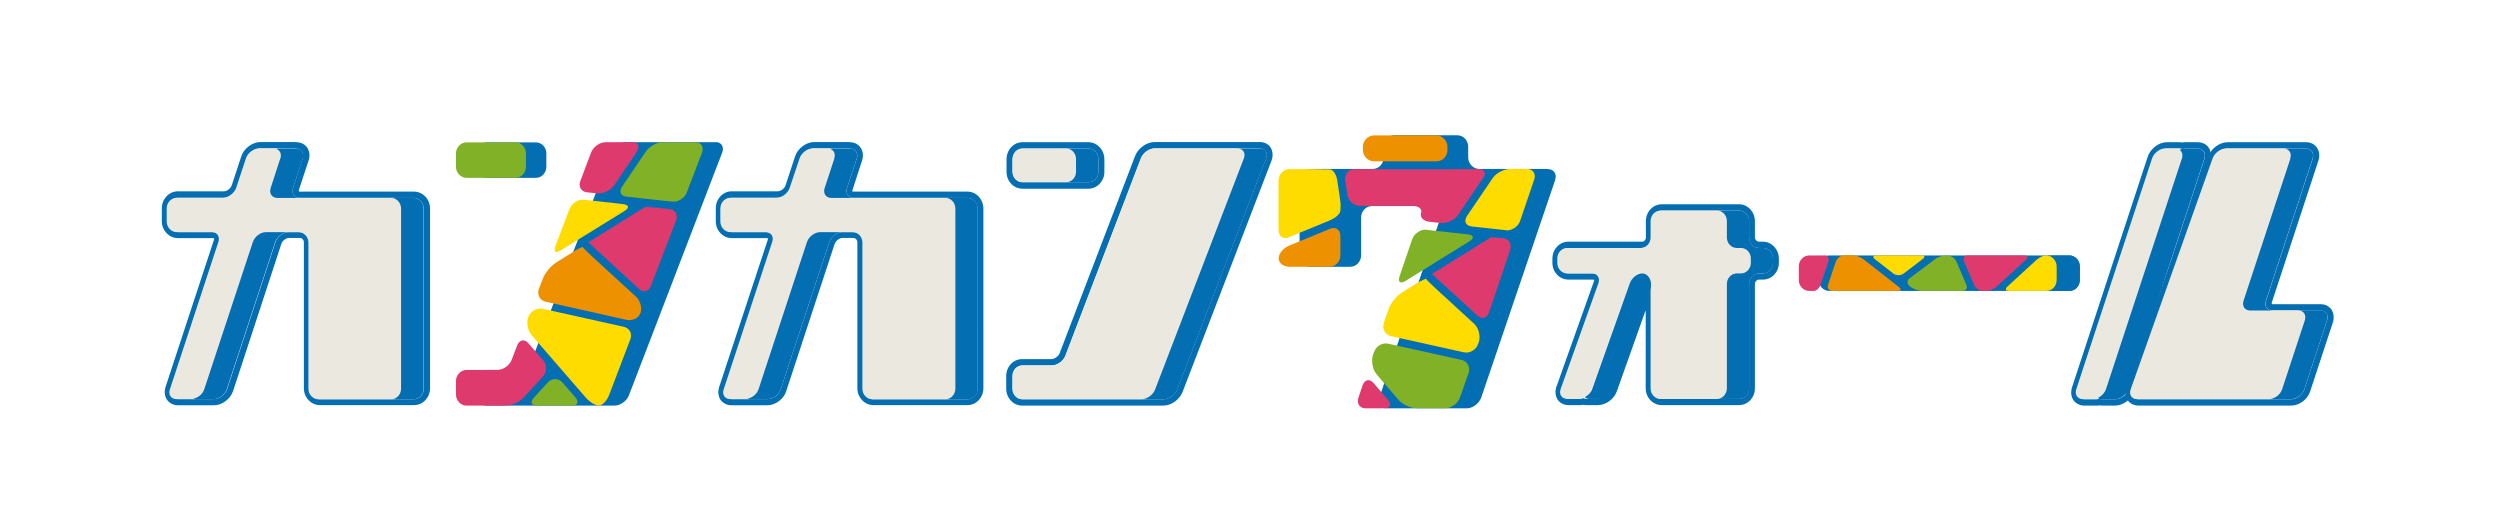 <?xml version="1.0" encoding="UTF-8"?><svg id="_レイヤー_2" xmlns="http://www.w3.org/2000/svg" viewBox="0 0 154.34 32.24"><defs><style>.cls-1{fill:#036eb2;}.cls-2{fill:#ebe9df;}.cls-3{fill:#ed9100;}.cls-4{fill:#fff;}.cls-5{fill:#ffdc00;}.cls-6{fill:#80b127;}.cls-7{fill:#de3a6d;}</style></defs><g id="DESIGN"><g><rect class="cls-4" x="0" width="154.34" height="32.24"/><g><g><path class="cls-1" d="M44.19,8.78h-5.56c-.36,0-.75,.29-.89,.64l-4.9,12.79c-.13,.35-.54,.63-.89,.63h-1.9c-.36,0-.65,.31-.65,.68v.83c0,.38,.29,.69,.65,.69h7.89c.36,0,.76-.29,.89-.64l5.76-14.99c.13-.35-.06-.64-.41-.64Z"/><path class="cls-1" d="M30.06,10.98h3.02c.36,0,.65-.31,.65-.69v-.82c0-.38-.29-.68-.65-.68h-3.02c-.36,0-.65,.31-.65,.68v.82c0,.38,.29,.69,.65,.69Z"/><path class="cls-1" d="M95.55,10.43h-4.23c-.37,0-.68-.33-.68-.71v-.66c0-.38-.29-.71-.67-.71h-3.88c-.37,0-.67,.33-.67,.71v.66c0,.39-.3,.71-.67,.71h-3.84c-.38,0-.68,.31-.68,.7v4.63c0,.39,.3,.71,.68,.71h2.45c.37,0,.67-.32,.67-.71v-2.34c0-.39,.31-.7,.68-.7h3.79c.37,0,.58,.29,.45,.66l-3.79,11.15c-.12,.38,.08,.68,.45,.68h4.94c.36,0,.77-.3,.9-.68l4.56-13.42c.12-.37-.08-.67-.45-.67Z"/></g><g><path class="cls-1" d="M18.26,9.17c.34,0,.53,.27,.42,.62l-.59,1.82c-.11,.33,.08,.61,.41,.61h7.04c.34,0,.62,.3,.62,.66v11.12c0,.35-.27,.65-.62,.65h-5.81c-.34,0-.62-.29-.62-.65V14.98c0-.36-.27-.65-.61-.65h-.67c-.34,0-.72,.28-.82,.61l-2.99,9.09c-.12,.34-.49,.61-.82,.61h-2.22c-.34,0-.53-.27-.41-.61l3-9.09c.11-.33-.07-.61-.42-.61h-2.16c-.34,0-.62-.3-.62-.66v-.8c0-.36,.28-.66,.62-.66h2.85c.34,0,.7-.28,.81-.61l.6-1.82c.12-.34,.49-.62,.83-.62h2.21m0-.39h-2.21c-.5,0-1.02,.39-1.18,.87l-.6,1.82c-.07,.18-.29,.35-.47,.35h-2.85c-.54,0-.99,.47-.99,1.05v.8c0,.57,.45,1.04,.99,1.04h2.16c.06,0,.08,.01,.08,.02,0,0,0,.03-.01,.08l-2.99,9.09c-.09,.28-.06,.57,.09,.79,.15,.21,.4,.34,.68,.34h2.22c.49,0,1.01-.38,1.18-.88l2.98-9.09c.06-.19,.29-.36,.47-.36h.67c.14,0,.25,.12,.25,.26v9.02c0,.57,.44,1.04,.99,1.04h5.81c.55,0,.99-.47,.99-1.04V12.88c0-.58-.44-1.05-.99-1.05h-7.04c-.05,0-.06-.01-.07-.01,0,0,0-.03,0-.09l.6-1.82c.1-.28,.06-.57-.08-.79-.15-.22-.4-.34-.68-.34h0Z"/><path class="cls-1" d="M52.47,9.17c.34,0,.54,.27,.42,.62l-.6,1.82c-.11,.33,.08,.61,.41,.61h7.04c.33,0,.61,.3,.61,.66v11.12c0,.35-.28,.65-.61,.65h-5.82c-.34,0-.61-.29-.61-.65V14.98c0-.36-.28-.65-.61-.65h-.68c-.34,0-.71,.28-.82,.61l-3,9.09c-.11,.34-.48,.61-.82,.61h-2.21c-.34,0-.53-.27-.42-.61l3-9.09c.11-.33-.07-.61-.41-.61h-2.17c-.34,0-.62-.3-.62-.66v-.8c0-.36,.28-.66,.62-.66h2.84c.34,0,.71-.28,.82-.61l.61-1.82c.11-.34,.48-.62,.82-.62h2.21m0-.39h-2.21c-.49,0-1.01,.39-1.17,.87l-.6,1.82c-.06,.18-.29,.35-.48,.35h-2.84c-.54,0-.98,.47-.98,1.05v.8c0,.57,.44,1.04,.98,1.04h2.17s.06,.01,.07,.02c0,0,0,.03-.01,.08l-3,9.09c-.09,.28-.06,.57,.08,.79,.15,.21,.4,.34,.68,.34h2.21c.5,0,1.02-.38,1.17-.88l2.99-9.09c.07-.19,.3-.36,.47-.36h.68c.14,0,.25,.12,.25,.26v9.02c0,.57,.45,1.04,.98,1.04h5.82c.54,0,.98-.47,.98-1.04V12.88c0-.58-.44-1.05-.98-1.05h-7.04s-.06-.01-.06-.01c0,0-.02-.03,0-.09l.59-1.82c.09-.28,.07-.57-.09-.79-.14-.22-.39-.34-.68-.34h0Z"/><path class="cls-1" d="M107.37,13c.34,0,.61,.29,.61,.65v1.01c0,.36,.27,.65,.61,.65h.25c.33,0,.61,.29,.61,.65v.27c0,.36-.28,.65-.61,.65h-.25c-.34,0-.61,.29-.61,.65v6.45c0,.35-.28,.65-.61,.65h-4.77c-.34,0-.62-.29-.62-.65v-6.45c0-.1-.03-.19-.06-.28-.05,.07-.09,.15-.12,.23l-2.32,6.53c-.13,.34-.5,.61-.84,.61h-.69c-.08,0-.15-.01-.2-.04-.07,.03-.14,.04-.22,.04h-.7c-.33,0-.51-.27-.4-.61l2.32-6.53c.12-.33-.06-.6-.4-.6h-1.53c-.33,0-.61-.29-.61-.65v-.27c0-.35,.28-.65,.61-.65h4.55c.34,0,.61-.29,.61-.65v-1.01c0-.35,.28-.65,.62-.65h4.77m0-.39h-4.77c-.55,0-.99,.47-.99,1.04v1.01c0,.14-.1,.26-.24,.26h-4.55c-.54,0-.98,.47-.98,1.04v.27c0,.57,.44,1.03,.98,1.03h1.53s.07,.01,.07,.02h0s0,.02-.01,.07l-2.32,6.52c-.1,.29-.07,.57,.07,.8,.14,.21,.39,.34,.67,.34h.7c.08,0,.15,0,.21-.02,.06,.02,.14,.02,.21,.02h.69c.5,0,1.01-.37,1.18-.86l1.78-5.01v4.84c0,.57,.45,1.03,.99,1.03h4.77c.54,0,.98-.46,.98-1.03v-6.45c0-.14,.12-.27,.25-.27h.25c.54,0,.98-.46,.98-1.03v-.27c0-.57-.45-1.04-.98-1.04h-.25c-.13,0-.25-.12-.25-.26v-1.01c0-.57-.44-1.04-.98-1.04h0Z"/><path class="cls-1" d="M135.68,9.17c.34,0,.53,.27,.42,.62l-4.69,14.25c-.11,.34-.48,.61-.82,.61h-.79c-.06,0-.12-.01-.17-.03-.06,.01-.1,.03-.15,.03h-.79c-.34,0-.54-.27-.42-.61l4.69-14.25c.11-.34,.48-.62,.81-.62h.8c.07,0,.12,.01,.17,.03,.05,0,.1-.03,.16-.03h.79m0-.39h-.79c-.06,0-.12,0-.15,.02-.05,0-.12-.02-.18-.02h-.8c-.49,0-1,.39-1.17,.87l-4.68,14.26c-.09,.28-.06,.57,.08,.79,.15,.21,.4,.34,.68,.34h.79c.06,0,.11,0,.15-.02,.05,.02,.11,.02,.17,.02h.79c.49,0,1.01-.38,1.17-.88l4.69-14.25c.09-.28,.06-.57-.08-.79-.15-.22-.4-.34-.68-.34h0Z"/><path class="cls-1" d="M142.36,9.17c.34,0,.52,.27,.42,.62l-2.88,8.77c-.12,.34,.07,.61,.41,.61h2.94c.34,0,.53,.28,.41,.62l-1.4,4.25c-.1,.34-.48,.61-.82,.61h-9.42c-.34,0-.52-.27-.4-.61l5.07-14.26c.12-.33,.48-.61,.83-.61h4.84m0-.39h-4.84c-.49,0-1.01,.38-1.18,.87l-5.07,14.26c-.1,.28-.07,.57,.08,.79,.14,.21,.39,.34,.68,.34h9.42c.5,0,1.01-.38,1.17-.88l1.4-4.25c.09-.27,.06-.57-.08-.79-.15-.22-.39-.34-.68-.34h-2.94c-.05,0-.07-.02-.07-.02,0,0,0-.03,0-.08l2.88-8.77c.09-.28,.06-.57-.09-.79-.14-.22-.4-.34-.67-.34h0Z"/><path class="cls-1" d="M77.78,9.17c.34,0,.51,.27,.38,.61l-5.49,14.27c-.12,.34-.5,.6-.84,.6h-8.72c-.33,0-.61-.29-.61-.65v-.79c0-.36,.28-.65,.61-.65h1.81c.34,0,.73-.27,.85-.61l4.66-12.18c.13-.34,.52-.61,.85-.61h6.48m0-.39h-6.48c-.49,0-1.01,.37-1.2,.85l-4.66,12.18c-.07,.19-.32,.37-.51,.37h-1.81c-.54,0-.98,.46-.98,1.04v.79c0,.57,.44,1.04,.98,1.04h8.72c.48,0,1-.36,1.19-.85l5.49-14.28c.1-.27,.08-.57-.05-.79-.14-.23-.39-.35-.68-.35h0Z"/><path class="cls-1" d="M67.19,9.17c.35,0,.62,.29,.62,.65v.79c0,.35-.27,.64-.62,.64h-4.07c-.33,0-.61-.29-.61-.64v-.79c0-.36,.28-.65,.61-.65h4.07m0-.39h-4.07c-.54,0-.98,.47-.98,1.05v.79c0,.57,.44,1.03,.98,1.03h4.07c.55,0,.99-.47,.99-1.03v-.79c0-.57-.44-1.05-.99-1.05h0Z"/></g><g><path class="cls-2" d="M24.35,12.22c.34,0,.62,.3,.62,.66v11.12c0,.35-.29,.65-.62,.65h-4.69c-.34,0-.62-.29-.62-.65V14.98c0-.36-.28-.65-.62-.65h-1.79c-.34,0-.71,.28-.82,.61l-3,9.09c-.11,.34-.48,.61-.81,.61h-1.1c-.34,0-.53-.27-.41-.61l2.99-9.09c.11-.33-.07-.61-.41-.61h-2.16c-.34,0-.62-.3-.62-.66v-.8c0-.36,.28-.66,.62-.66h2.84c.34,0,.71-.28,.83-.61l.6-1.82c.11-.34,.48-.62,.82-.62h1.11c.34,0,.53,.27,.41,.62l-.6,1.82c-.1,.33,.08,.61,.42,.61h7.03Z"/><path class="cls-2" d="M58.55,12.22c.35,0,.62,.3,.62,.66v11.12c0,.35-.27,.65-.62,.65h-4.69c-.34,0-.62-.29-.62-.65V14.98c0-.36-.27-.65-.61-.65h-1.8c-.34,0-.71,.28-.82,.61l-3,9.09c-.11,.34-.47,.61-.82,.61h-1.1c-.34,0-.53-.27-.41-.61l2.99-9.09c.12-.33-.07-.61-.42-.61h-2.16c-.34,0-.62-.3-.62-.66v-.8c0-.36,.28-.66,.62-.66h2.84c.34,0,.71-.28,.82-.61l.61-1.82c.11-.34,.48-.62,.82-.62h1.09c.34,0,.53,.27,.42,.62l-.6,1.82c-.11,.33,.08,.61,.41,.61h7.03Z"/><g><path class="cls-2" d="M76.59,9.17c.34,0,.52,.27,.39,.61l-5.48,14.27c-.14,.34-.51,.6-.85,.6h-7.52c-.33,0-.61-.29-.61-.65v-.79c0-.36,.28-.65,.61-.65h1.81c.34,0,.73-.27,.85-.61l4.66-12.18c.13-.34,.52-.61,.85-.61h5.29Z"/><path class="cls-2" d="M66.62,10.61c0,.35-.28,.64-.62,.64h-2.88c-.33,0-.61-.29-.61-.64v-.79c0-.36,.28-.65,.61-.65h2.88c.34,0,.62,.29,.62,.65v.79Z"/></g><path class="cls-2" d="M106.79,14.66c0,.36,.27,.65,.61,.65h.25c.35,0,.62,.29,.62,.65v.27c0,.36-.28,.65-.62,.65h-.25c-.34,0-.61,.29-.61,.65v6.45c0,.35-.28,.65-.62,.65h-3.66c-.34,0-.61-.29-.61-.65v-6.45c0-.36-.25-.65-.54-.65s-.64,.27-.75,.6l-2.33,6.53c-.12,.34-.5,.61-.84,.61h-.69c-.34,0-.52-.27-.4-.61l2.33-6.53c.11-.33-.07-.6-.4-.6h-1.53c-.34,0-.61-.29-.61-.65v-.27c0-.35,.27-.65,.61-.65h4.54c.33,0,.61-.29,.61-.65v-1.01c0-.35,.27-.65,.61-.65h3.66c.34,0,.62,.29,.62,.65v1.01Z"/><path class="cls-1" d="M128.4,17.28c0,.38-.29,.68-.64,.68h-14.83c-.37,0-.65-.31-.65-.68v-.83c0-.37,.28-.68,.65-.68h14.83c.35,0,.64,.31,.64,.68v.83Z"/><path class="cls-2" d="M130.21,24.03c-.11,.34-.48,.61-.82,.61h-.8c-.33,0-.52-.27-.41-.61l4.68-14.25c.12-.34,.48-.62,.82-.62h.8c.34,0,.53,.27,.42,.62l-4.69,14.25Zm11.85-4.87c.34,0,.52,.28,.41,.62l-1.4,4.25c-.11,.34-.48,.61-.82,.61h-8.31c-.34,0-.52-.27-.4-.61l5.06-14.26c.12-.33,.5-.61,.84-.61h3.73c.34,0,.52,.27,.41,.62l-2.88,8.77c-.11,.34,.07,.61,.42,.61h2.94Z"/><path class="cls-5" d="M32.62,19.55c-.13,.35-.05,.85,.2,1.14l3.33,3.84c.24,.28,.61,.51,.82,.51s.49-.29,.63-.64l1.31-3.44c.14-.35-.03-.69-.38-.78l-5.03-1.12c-.34-.07-.74,.14-.87,.49Z"/><path class="cls-7" d="M39.32,9.34c.2-.31,.08-.56-.27-.56h-1.67c-.35,0-.76,.29-.89,.64l-.66,1.75c-.14,.34,.05,.66,.4,.7l.64,.07c.35,.04,.82-.18,1.03-.47l1.43-2.12Z"/><path class="cls-6" d="M32.47,9.47c0-.38-.29-.68-.65-.68h-3.02c-.35,0-.65,.31-.65,.68v.82c0,.38,.29,.69,.65,.69h3.02c.36,0,.65-.31,.65-.69v-.82Z"/><path class="cls-6" d="M32.96,24.55c-.25,.27-.16,.49,.2,.49h2.15c.36,0,.45-.23,.21-.51l-.8-.92c-.23-.27-.63-.28-.89-.01l-.87,.95Z"/><path class="cls-6" d="M40.91,8.78c-.35,0-.81,.25-1.03,.56l-1.47,2.18c-.21,.3-.09,.59,.27,.62l2.83,.31c.35,.04,.75-.22,.88-.55l.95-2.47c.13-.35-.05-.64-.4-.64h-2.04Z"/><path class="cls-7" d="M32.62,21.19c-.24-.28-.55-.22-.69,.13l-.34,.89c-.13,.35-.53,.63-.89,.63h-1.9c-.35,0-.65,.31-.65,.68v.83c0,.38,.29,.69,.65,.69h2.42c.36,0,.86-.22,1.1-.49l1.2-1.31c.25-.27,.25-.71,.02-.99l-.93-1.07Z"/><path class="cls-7" d="M39.83,12.78s-.27,.16-.57,.35l-2.38,1.48c-.32,.2-.56,.35-.56,.35,0,0,.23,.2,.5,.46l2.63,2.42c.27,.25,.6,.16,.73-.18l1.56-4.05c.13-.35-.05-.67-.4-.7l-.82-.09c-.35-.03-.67-.05-.67-.03Z"/><path class="cls-5" d="M36.04,12.33c-.35-.04-.74,.22-.88,.57l-.87,2.29c-.13,.35,0,.47,.31,.28l3.96-2.45c.31-.19,.27-.37-.09-.42l-2.43-.27Z"/><path class="cls-3" d="M35.97,15.24s-.27,.1-.57,.3l-1.07,.67c-.31,.19-.67,.63-.81,.97l-.25,.65c-.13,.35,.05,.7,.39,.79l5.03,1.13c.35,.07,.73-.11,.85-.42,.11-.31,0-.75-.27-1.01l-2.75-2.52c-.27-.25-.54-.52-.55-.55Z"/><path class="cls-5" d="M92.96,14.22c.37,.04,.77-.23,.89-.59l.86-2.53c.13-.37-.06-.67-.44-.67h-1.05c-.37,0-.85,.25-1.07,.57l-1.58,2.33c-.21,.31-.1,.6,.28,.65l2.11,.23Z"/><path class="cls-3" d="M78.94,15.96c0,.28,.3,.51,.68,.51h2.46c.37,0,.67-.32,.67-.71v-1.19c0-.39-.29-.59-.63-.45l-2.55,1.05c-.34,.14-.63,.48-.63,.78Z"/><path class="cls-6" d="M84.76,21.91c-.12,.37-.02,.9,.22,1.19l1.35,1.58c.25,.29,.75,.52,1.12,.52h1.8c.36,0,.77-.3,.89-.68l.52-1.48c.13-.38-.07-.74-.43-.82l-4.52-1c-.37-.09-.76,.15-.88,.51l-.07,.18Z"/><path class="cls-3" d="M89.36,9.07c0-.38-.31-.71-.67-.71h-3.87c-.37,0-.68,.33-.68,.71v.18c0,.39,.31,.71,.68,.71h3.87c.37,0,.67-.31,.67-.71v-.18Z"/><path class="cls-5" d="M88.04,17.2s-.27,.11-.6,.3l-.92,.58c-.31,.19-.68,.66-.8,1.02l-.29,.83c-.12,.36,.08,.73,.43,.82l4.51,1c.36,.08,.76-.15,.88-.51l.04-.11c.13-.37,0-.88-.28-1.14l-2.42-2.22c-.28-.26-.56-.53-.56-.57Z"/><path class="cls-7" d="M92.04,14.65s-.27,.18-.59,.37l-2.48,1.54c-.31,.2-.57,.35-.57,.35,0,0,.24,.22,.52,.48l2.28,2.09c.28,.26,.6,.17,.73-.2l1.3-3.84c.12-.37-.07-.7-.44-.74h-.06c-.36-.04-.69-.05-.7-.05Z"/><path class="cls-7" d="M83.87,24.53c-.13,.38,.07,.68,.44,.68h1.16c.37,0,.47-.24,.22-.52l-.89-1.04c-.25-.29-.55-.22-.68,.14l-.25,.75Z"/><path class="cls-6" d="M88.08,14.18c-.36-.04-.77,.22-.9,.6l-.77,2.26c-.13,.37,.03,.5,.35,.31l3.95-2.45c.32-.2,.28-.39-.08-.43l-2.55-.28Z"/><path class="cls-7" d="M91.56,11.01c.22-.32,.09-.57-.28-.57h-.56c-.37,0-.69,0-.71,0,0,.01-.37,.01-.74,.01h-5.66c-.37,0-.62,.32-.56,.7l.13,.86c.04,.38,.4,.7,.77,.7h3.27c.36,0,.6,.2,.51,.45-.08,.25,.14,.49,.51,.53l.71,.08c.36,.04,.85-.19,1.07-.5l1.53-2.27Z"/><path class="cls-5" d="M82.75,13.02c0-.17,.01-.3,.01-.3,.02,0-.01-.32-.07-.7l-.13-.86c-.05-.38-.26-.7-.46-.7h-.39s-.37-.02-.73-.02h-1.37c-.37,0-.68,.31-.68,.7v3.06c0,.39,.29,.6,.63,.45l2.55-1.05c.34-.15,.63-.4,.63-.57Z"/><g><path class="cls-3" d="M117.23,17.72l-2.19-1.72c-.17-.13-.48-.24-.69-.24h-.49c-.22,0-.45,.18-.52,.38l-.48,1.43c-.07,.21,.05,.39,.27,.39h4.02c.22,0,.25-.11,.08-.24Z"/><path class="cls-6" d="M120.77,16.14c-.09-.21-.33-.37-.55-.37h-.08c-.21,0-.53,.1-.69,.24l-1.56,1.17c-.17,.13-.17,.35,0,.48l.07,.06c.18,.13,.49,.24,.7,.24h2.51c.21,0,.31-.17,.23-.37l-.62-1.45Z"/><path class="cls-7" d="M112.62,15.77h-.93c-.35,0-.64,.31-.64,.68v.83c0,.38,.29,.68,.64,.68h.3c.15,0,.34-.18,.41-.39l.48-1.43c.07-.21-.05-.38-.26-.38Z"/><path class="cls-5" d="M118.61,15.77h-2.77c-.21,0-.25,.11-.08,.24l1.13,.88c.17,.13,.46,.13,.63,0l1.17-.89c.18-.13,.15-.24-.07-.24Z"/><path class="cls-5" d="M126.52,15.77h-.24c-.13,0-.37,.12-.54,.26l-1.81,1.66c-.16,.15-.12,.27,.09,.27h2.49c.35,0,.65-.31,.65-.68v-.83c0-.37-.3-.68-.65-.68Z"/><path class="cls-7" d="M124.99,15.77h-3.52c-.2,0-.31,.16-.22,.37l.62,1.45c.08,.2,.33,.37,.54,.37h.19c.21,0,.52-.12,.67-.27l1.81-1.66c.16-.14,.12-.26-.09-.26Z"/></g></g><g><path class="cls-1" d="M25.53,12.22h-1.38c.34,0,.61,.3,.61,.66v11.12c0,.35-.27,.65-.61,.65h1.38c.34,0,.62-.29,.62-.65V12.88c0-.36-.27-.66-.62-.66Z"/><path class="cls-1" d="M15.61,14.94l-3,9.09c-.09,.3-.39,.53-.69,.59,.04,.01,.1,.02,.15,.02h1.11c.34,0,.71-.27,.82-.61l2.99-9.09c.11-.33,.48-.61,.82-.61h-1.39c-.34,0-.7,.28-.81,.61Z"/><path class="cls-1" d="M17.3,9.79l-.59,1.82c-.11,.33,.08,.61,.42,.61h1.37c-.33,0-.52-.28-.41-.61l.6-1.82c.11-.34-.08-.62-.42-.62h-1.1s-.08,.01-.12,.02c.23,.07,.35,.32,.26,.6Z"/><path class="cls-1" d="M51.51,9.79l-.6,1.82c-.11,.33,.08,.61,.42,.61h1.37c-.33,0-.52-.28-.41-.61l.6-1.82c.11-.34-.08-.62-.42-.62h-1.1s-.08,.01-.13,.02c.24,.07,.36,.32,.26,.6Z"/><path class="cls-1" d="M49.82,14.94l-2.99,9.09c-.1,.3-.39,.53-.69,.59,.04,.01,.1,.02,.15,.02h1.09c.34,0,.71-.27,.82-.61l3-9.09c.11-.33,.48-.61,.82-.61h-1.38c-.34,0-.71,.28-.82,.61Z"/><path class="cls-1" d="M59.75,12.22h-1.38c.34,0,.61,.3,.61,.66v11.12c0,.35-.28,.65-.61,.65h1.38c.33,0,.61-.29,.61-.65V12.88c0-.36-.28-.66-.61-.66Z"/><path class="cls-1" d="M77.78,9.17h-1.38c.34,0,.52,.27,.39,.61l-5.48,14.27c-.13,.34-.51,.6-.85,.6h1.38c.34,0,.72-.27,.84-.6l5.49-14.27c.13-.34-.04-.61-.38-.61Z"/><path class="cls-1" d="M66.43,9.82v.79c0,.35-.28,.64-.61,.64h1.37c.35,0,.62-.29,.62-.64v-.79c0-.36-.27-.65-.62-.65h-1.37c.34,0,.61,.29,.61,.65Z"/><path class="cls-1" d="M108.85,15.31h-.25c-.34,0-.61-.29-.61-.65v-1.01c0-.35-.28-.65-.61-.65h-1.38c.34,0,.61,.29,.61,.65v1.01c0,.36,.27,.65,.62,.65h.25c.34,0,.61,.29,.61,.65v.27c0,.36-.28,.65-.61,.65h-.25c-.34,0-.62,.29-.62,.65v6.45c0,.35-.28,.65-.61,.65h1.38c.34,0,.61-.29,.61-.65v-6.45c0-.36,.27-.65,.61-.65h.25c.33,0,.61-.29,.61-.65v-.27c0-.35-.28-.65-.61-.65Z"/><path class="cls-1" d="M101.38,16.88c-.3,0-.64,.27-.76,.6l-2.32,6.53c-.07,.22-.25,.39-.46,.51,.08,.06,.18,.11,.31,.11h.7c.34,0,.71-.27,.83-.61l2.24-6.29v-.2c0-.36-.24-.65-.54-.65Z"/><path class="cls-1" d="M127.76,15.77h-1.43c.35,0,.64,.31,.64,.68v.83c0,.38-.28,.68-.64,.68h1.43c.36,0,.64-.31,.64-.68v-.83c0-.37-.29-.68-.64-.68Z"/><path class="cls-1" d="M143.25,19.16h-1.38c.34,0,.53,.28,.42,.62l-1.4,4.25c-.11,.34-.48,.61-.82,.61h1.37c.34,0,.72-.27,.82-.61l1.4-4.25c.11-.34-.07-.62-.41-.62Z"/><path class="cls-1" d="M131.93,22.43l4.16-12.64c.11-.34-.08-.62-.42-.62h-.79c-.11,0-.21,.03-.32,.08,.15,.1,.22,.31,.14,.54l-4.69,14.25c-.08,.23-.28,.42-.5,.53,.07,.05,.16,.08,.27,.08h.79c.29,0,.59-.2,.74-.47,0-.05,.02-.09,.04-.14l.57-1.61Z"/><path class="cls-1" d="M141.4,9.79l-2.89,8.77c-.11,.34,.07,.61,.41,.61h1.38c-.34,0-.53-.27-.41-.61l2.88-8.77c.11-.34-.08-.62-.42-.62h-1.38c.34,0,.53,.27,.42,.62Z"/></g></g></g></g></svg>